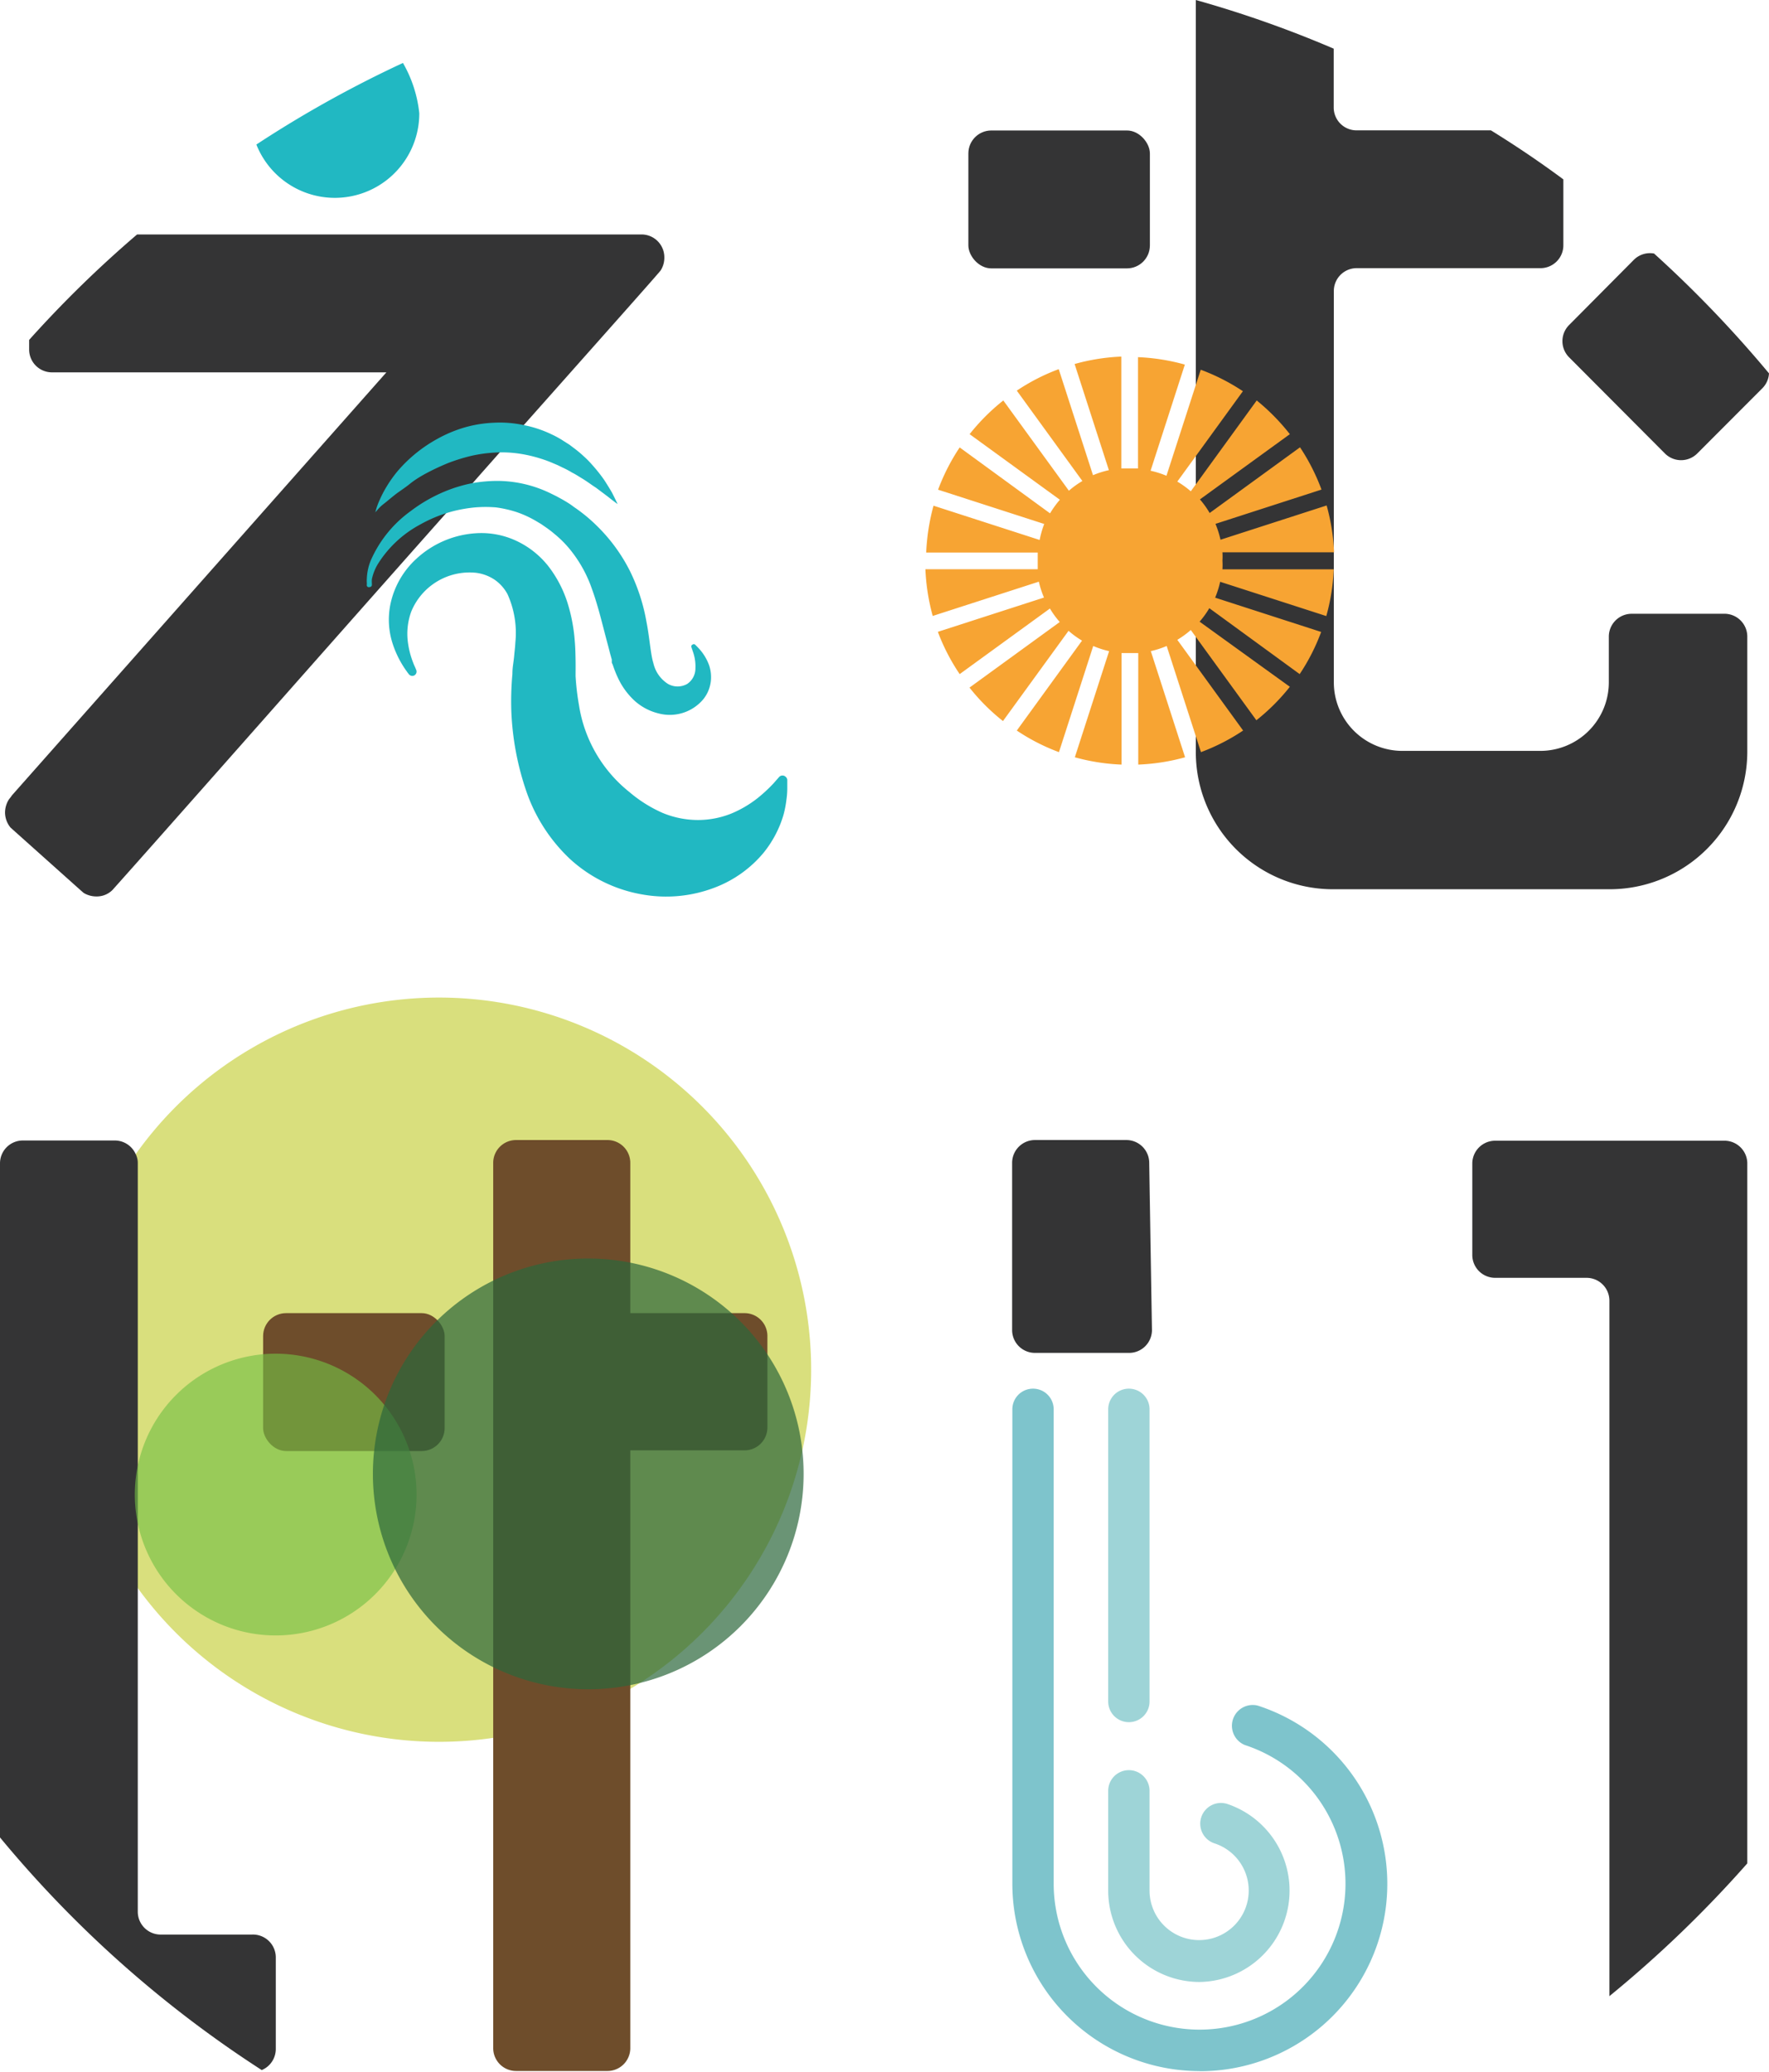 <svg xmlns="http://www.w3.org/2000/svg" viewBox="0 0 154.84 181.33"><defs><style>.cls-1{isolation:isolate;}.cls-2{fill:#343435;}.cls-3{fill:#21b8c2;}.cls-4{fill:#f7a433;}.cls-5{mix-blend-mode:multiply;}.cls-6{fill:#cad247;}.cls-6,.cls-9{opacity:0.7;}.cls-7{fill:#6e4d2b;}.cls-8{fill:#74c044;opacity:0.63;}.cls-9{fill:#2c673b;}.cls-10{fill:#7ec4cc;}.cls-11{fill:#9ed4d7;}</style></defs><g class="cls-1"><g id="Layer_2" data-name="Layer 2"><g id="&#x30EC;&#x30A4;&#x30E4;&#x30FC;_1" data-name="&#x30EC;&#x30A4;&#x30E4;&#x30FC; 1"><path class="cls-2" d="M58.15,22.53a2.07,2.07,0,0,1-.31,1.12c0,.06-5.1,5.79-12,13.56L43.74,39.6c-.78.89-1.58,1.78-2.38,2.7s-1.5,1.71-2.28,2.58C27.44,58,14,73.26,9.84,77.9a1.94,1.94,0,0,1-1.39.56,2.15,2.15,0,0,1-1.13-.31l-.41-.36-5.59-5-.4-.36a2.09,2.09,0,0,1-.48-1.32A2.17,2.17,0,0,1,.76,70c.07-.11.2-.24.27-.37L33.82,32.59H4.55a2,2,0,0,1-2-2v-.84A100,100,0,0,1,12,20.52H56.15A2,2,0,0,1,58.15,22.53Z"></path><path class="cls-3" d="M35.78,59l-.11-.14c-.07-.11-.17-.23-.31-.45a8.74,8.74,0,0,1-.94-1.92A6.8,6.8,0,0,1,34.15,53a7.45,7.45,0,0,1,2.28-4.08,8.46,8.46,0,0,1,5.26-2.25,7.23,7.23,0,0,1,3.36.6A7.73,7.73,0,0,1,48,49.56a10.38,10.38,0,0,1,1.67,3.19,14.83,14.83,0,0,1,.64,3.37c.05.56.06,1.12.07,1.67s0,1,0,1.38a22.06,22.06,0,0,0,.3,2.56,12.09,12.09,0,0,0,4.42,7.6A11.8,11.8,0,0,0,58,71.15a8.11,8.11,0,0,0,3.09.62A7.86,7.86,0,0,0,64,71.21a9.77,9.77,0,0,0,2.28-1.33,13.16,13.16,0,0,0,1.42-1.31L68.2,68h0a.4.4,0,0,1,.58,0,.38.38,0,0,1,.13.25s0,.28,0,.79a7.41,7.41,0,0,1-.08,1,8.86,8.86,0,0,1-.26,1.31,9.53,9.53,0,0,1-1.77,3.33,10.33,10.33,0,0,1-4.23,3,11.87,11.87,0,0,1-6.33.61,12.5,12.5,0,0,1-6.35-3.11,14.69,14.69,0,0,1-3.87-6.07,24.55,24.55,0,0,1-1.26-6.76A26.13,26.13,0,0,1,44.85,59c0-.6.1-1,.15-1.54s.09-.84.11-1.24A8.22,8.22,0,0,0,44.42,52a3.6,3.6,0,0,0-1.14-1.27,3.77,3.77,0,0,0-1.64-.6A5.52,5.52,0,0,0,36,53.52a5.67,5.67,0,0,0-.3,2.67,7.56,7.56,0,0,0,.46,1.8c.07.2.16.37.2.47s.07.17.07.17a.38.38,0,0,1-.2.5A.38.38,0,0,1,35.78,59Z"></path><path class="cls-3" d="M32.11,51.16s0,0,0-.13a2.73,2.73,0,0,1,0-.41,4.68,4.68,0,0,1,.34-1.56,10.5,10.5,0,0,1,3.5-4.33,13.51,13.51,0,0,1,3.32-1.85,13,13,0,0,1,2-.58,12.63,12.63,0,0,1,2.25-.21,10.73,10.73,0,0,1,4.67,1.09l.49.24.55.3c.36.21.7.41,1,.65A13.85,13.85,0,0,1,52.22,46a14.88,14.88,0,0,1,2.93,4,16.48,16.48,0,0,1,1.43,4.4c.28,1.4.36,2.84.61,3.64a2.91,2.91,0,0,0,1.28,1.82,1.7,1.7,0,0,0,1.68,0,1.63,1.63,0,0,0,.72-1.37,3.8,3.8,0,0,0-.18-1.34l-.17-.5h0a.18.18,0,0,1,.11-.24.18.18,0,0,1,.2,0s.14.13.39.4a4.36,4.36,0,0,1,.86,1.45,3.31,3.31,0,0,1,.14,1.34,3.07,3.07,0,0,1-.66,1.6,3.83,3.83,0,0,1-3.92,1.24,4.82,4.82,0,0,1-2.14-1.15,6.38,6.38,0,0,1-1.43-2,10.17,10.17,0,0,1-.44-1.12L53.55,58l0-.05,0-.1v0l0-.13c-.05-.16-.09-.33-.14-.49-.16-.64-.34-1.29-.51-1.95-.33-1.28-.65-2.53-1.09-3.74A11.29,11.29,0,0,0,49.9,48.1a9.34,9.34,0,0,0-1.37-1.37,8.73,8.73,0,0,0-.77-.59l-.39-.27-.47-.28a9.19,9.19,0,0,0-1.68-.77,10.19,10.19,0,0,0-1.8-.41,11.21,11.21,0,0,0-1.83,0,12.67,12.67,0,0,0-1.76.29,12.18,12.18,0,0,0-3.11,1.24,9.82,9.82,0,0,0-3.66,3.45,4.28,4.28,0,0,0-.51,1.3,2.33,2.33,0,0,0,0,.38l0,.14a.19.19,0,0,1-.2.17A.18.18,0,0,1,32.11,51.16Z"></path><path class="cls-3" d="M32.85,44.84l.08-.29a6.32,6.32,0,0,1,.3-.79,9.59,9.59,0,0,1,.61-1.17,10.88,10.88,0,0,1,1-1.4,12.5,12.5,0,0,1,3.39-2.75,11.65,11.65,0,0,1,2.34-1A10.82,10.82,0,0,1,43.2,37a9.87,9.87,0,0,1,2.66.21,10.06,10.06,0,0,1,2.43.81,8.29,8.29,0,0,1,1.06.59l.49.31.45.34a9.61,9.61,0,0,1,.82.69,7.78,7.78,0,0,1,.7.71A13.56,13.56,0,0,1,52.88,42c.28.43.51.81.69,1.12.33.65.49,1,.49,1s-.34-.24-.89-.68l-1-.75c-.41-.26-.83-.59-1.33-.88-.24-.15-.49-.31-.77-.45a8.08,8.08,0,0,0-.83-.44l-.43-.21-.45-.19a9.56,9.56,0,0,0-.94-.35,12,12,0,0,0-2-.47,10.42,10.42,0,0,0-2.09-.09,12.37,12.37,0,0,0-2.09.29,16.42,16.42,0,0,0-2,.62c-.63.26-1.24.54-1.81.84s-1.1.62-1.57,1-.9.64-1.27.93-.69.57-1,.81-.46.42-.59.57S32.85,44.84,32.85,44.84Z"></path><path class="cls-3" d="M36.7,9.91a7.39,7.39,0,0,1-14.26,2.74A100.25,100.25,0,0,1,35.27,5.51,11.12,11.12,0,0,1,36.7,9.91Z"></path><path class="cls-2" d="M152.94,55.7V65.76a12.05,12.05,0,0,1-12.07,12.07H116.74a12,12,0,0,1-12.07-12.07V0a97.48,97.48,0,0,1,12.07,4.26V9.41a2,2,0,0,0,2,2H130.5c2.17,1.34,4.29,2.77,6.34,4.29v5.77a2,2,0,0,1-2,2H118.75a2,2,0,0,0-2,2V59.72a6,6,0,0,0,6,6h12.07a6,6,0,0,0,6-6v-4a2,2,0,0,1,2-2h8.05A2,2,0,0,1,152.94,55.7Z"></path><rect class="cls-2" x="84.76" y="11.42" width="15.89" height="12.07" rx="2.01"></rect><path class="cls-2" d="M154.84,32.68a2,2,0,0,1-.58,1.3l-5.69,5.7a2,2,0,0,1-2.85,0l-8.37-8.4a2,2,0,0,1,0-2.84L143,22.75a2,2,0,0,1,1.78-.56h0A103.34,103.34,0,0,1,154.84,32.68Z"></path><path class="cls-4" d="M107,49.07a5.85,5.85,0,0,0,0-.73h9.77a18,18,0,0,0-.65-4.1l-9.29,3a8.32,8.32,0,0,0-.44-1.39l9.28-3a17.89,17.89,0,0,0-1.88-3.7l-7.91,5.75a7.78,7.78,0,0,0-.85-1.19L112.9,38A18.45,18.45,0,0,0,110,35.05L104.23,43a8.21,8.21,0,0,0-1.18-.85l5.74-7.91a17.81,17.81,0,0,0-3.69-1.88l-3,9.28a8.32,8.32,0,0,0-1.39-.44l3-9.29a17.91,17.91,0,0,0-4.1-.65V41c-.24,0-.48,0-.73,0s-.49,0-.73,0V31.21a17.82,17.82,0,0,0-4.09.65l3,9.29a8,8,0,0,0-1.39.44l-3-9.28A17.56,17.56,0,0,0,89,34.19l5.74,7.91a7.69,7.69,0,0,0-1.18.85l-5.74-7.9A18,18,0,0,0,84.87,38l7.9,5.74a8.37,8.37,0,0,0-.86,1.19L84,39.16a17.92,17.92,0,0,0-1.89,3.7l9.29,3A8.35,8.35,0,0,0,91,47.26l-9.29-3a18.56,18.56,0,0,0-.64,4.1h9.76c0,.24,0,.48,0,.73s0,.49,0,.73H81a18.37,18.37,0,0,0,.64,4.09l9.29-3a8.06,8.06,0,0,0,.45,1.39l-9.29,3A17.6,17.6,0,0,0,84,59l7.9-5.74a7.75,7.75,0,0,0,.86,1.18l-7.9,5.74a17.66,17.66,0,0,0,2.93,2.93l5.74-7.9a7.75,7.75,0,0,0,1.18.86L89,63.94a17.6,17.6,0,0,0,3.69,1.89l3-9.29a8.06,8.06,0,0,0,1.39.45l-3,9.29a17.81,17.81,0,0,0,4.09.64V57.16c.24,0,.49,0,.73,0s.49,0,.73,0v9.76a17.9,17.9,0,0,0,4.1-.64l-3-9.29a8.35,8.35,0,0,0,1.39-.45l3,9.29a17.85,17.85,0,0,0,3.69-1.89L103.05,56a8.28,8.28,0,0,0,1.18-.86l5.74,7.9a18,18,0,0,0,2.93-2.93L105,54.41a7.69,7.69,0,0,0,.85-1.18L113.76,59a17.56,17.56,0,0,0,1.88-3.69l-9.28-3a8,8,0,0,0,.44-1.39l9.29,3a17.82,17.82,0,0,0,.65-4.09H107A6,6,0,0,0,107,49.07Z"></path><g class="cls-5"><path class="cls-6" d="M71,119.88a32.57,32.57,0,1,0-32.57,32.57A32.57,32.57,0,0,0,71,119.88Z"></path></g><rect class="cls-7" x="23.03" y="114.93" width="15.89" height="12.07" rx="2.01"></rect><path class="cls-2" d="M24.14,171.28v8.05a2,2,0,0,1-1.23,1.85A100.21,100.21,0,0,1,0,160.82v-59a2,2,0,0,1,2-2h8.05a2,2,0,0,1,1.83,1.2,1.72,1.72,0,0,1,.18.81v65.49a2,2,0,0,0,2,2h8A2,2,0,0,1,24.14,171.28Z"></path><path class="cls-7" d="M67.17,116.94v8a2,2,0,0,1-2,2h-10v52.32a2,2,0,0,1-2,2h-8a2,2,0,0,1-2-2V101.78a2,2,0,0,1,2-2h8a2,2,0,0,1,2,2v13.15h10A2,2,0,0,1,67.17,116.94Z"></path><path class="cls-8" d="M36.46,130.81a12.33,12.33,0,1,0-12.32,12.33A12.33,12.33,0,0,0,36.46,130.81Z"></path><path class="cls-9" d="M70.34,129a18.85,18.85,0,1,0-18.85,18.85A18.85,18.85,0,0,0,70.34,129Z"></path><path class="cls-2" d="M152.94,101.77v61.32a102.72,102.72,0,0,1-12.07,11.62V113.84a2,2,0,0,0-2-2h-8a2,2,0,0,1-2-2v-8a2,2,0,0,1,2-2h20.12A2,2,0,0,1,152.94,101.77Z"></path><path class="cls-2" d="M100.83,116.41a2,2,0,0,1-2,2H90.59a2,2,0,0,1-2-2V101.78a2,2,0,0,1,2-2h8a2,2,0,0,1,2,2Z"></path><path class="cls-10" d="M105,181.27a16.41,16.41,0,0,1-16.39-16.4V123.35a1.81,1.81,0,0,1,3.62,0v41.52a12.77,12.77,0,1,0,16.73-12.14,1.82,1.82,0,0,1,1.13-3.45,16.4,16.4,0,0,1-5.09,32Z"></path><path class="cls-11" d="M105,173.47a8,8,0,0,1-8-8v-8.73a1.81,1.81,0,1,1,3.62,0v8.73a4.34,4.34,0,1,0,5.69-4.13,1.81,1.81,0,0,1,1.12-3.45A8,8,0,0,1,105,173.47Z"></path><path class="cls-11" d="M98.82,150.73A1.81,1.81,0,0,1,97,148.92V123.35a1.81,1.81,0,0,1,3.62,0v25.57A1.81,1.81,0,0,1,98.82,150.73Z"></path></g></g></g></svg>
